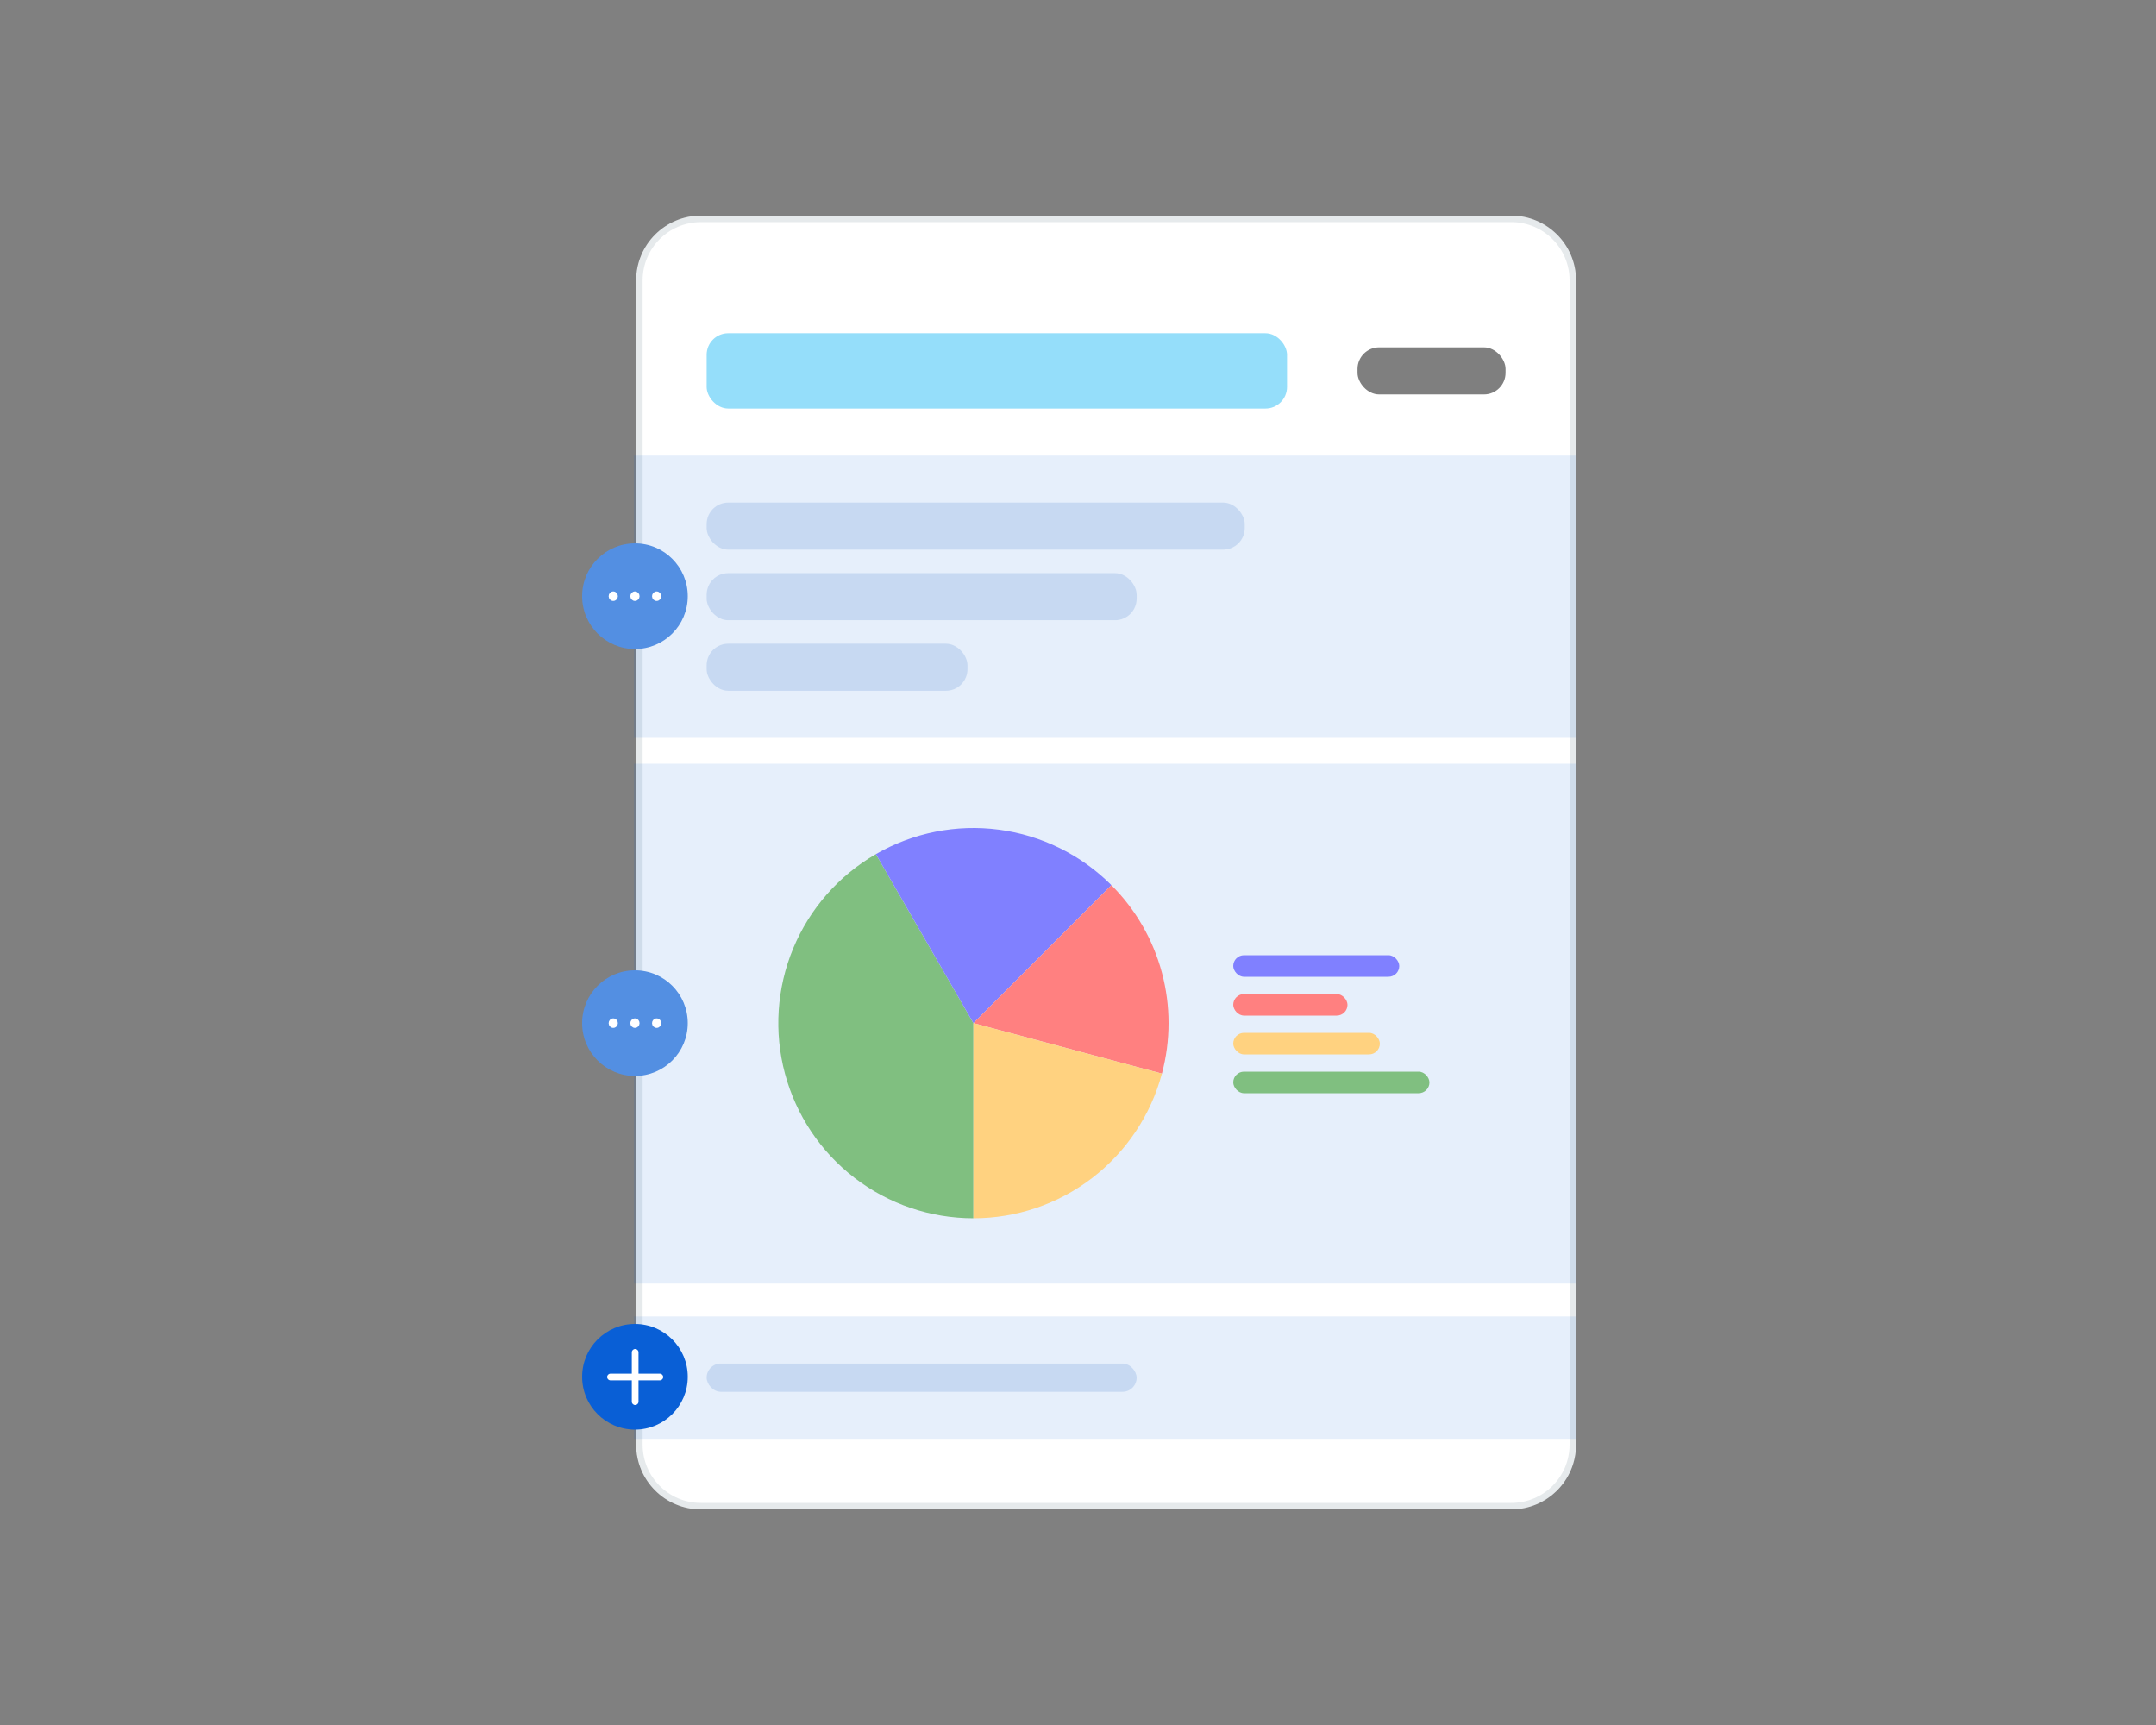 <svg width="1000" height="800" viewBox="0 0 1000 800" fill="none" xmlns="http://www.w3.org/2000/svg">
<rect x="0" y="0" width="1000" height="800" fill="#808080" stroke="none"/>
<g clip-path="url(#clip0_2239_2400)">
<path d="M295.066 130C295.066 113.431 308.498 100 325.066 100H701C717.569 100 731 113.431 731 130V670C731 686.569 717.569 700 701 700H325.066C308.498 700 295.066 686.569 295.066 670V130Z" fill="white"/>
<path d="M325.066 101.5H701C716.74 101.5 729.5 114.26 729.5 130V670C729.5 685.74 716.74 698.5 701 698.5H325.066C309.326 698.5 296.566 685.74 296.566 670V130C296.566 114.26 309.326 101.5 325.066 101.5Z" stroke="#002B3F" stroke-opacity="0.1" stroke-width="3"/>
<rect opacity="0.1" x="293.977" y="610.545" width="437.024" height="56.727" fill="#095FD6"/>
<rect opacity="0.1" x="293.977" y="354.182" width="437.024" height="241.091" fill="#095FD6"/>
<rect x="572" y="443" width="77" height="10" rx="5" fill="#8080FF"/>
<rect x="572" y="461" width="53" height="10" rx="5" fill="#FF8080"/>
<rect x="572" y="479" width="68" height="10" rx="5" fill="#FFD280"/>
<rect x="572" y="497" width="91" height="10" rx="5" fill="#80BF80"/>
<path d="M451.5 565C431.578 565 412.212 558.426 396.407 546.298C380.602 534.171 369.24 517.166 364.084 497.923C358.927 478.68 360.265 458.273 367.889 439.867C375.513 421.461 388.997 406.086 406.25 396.125L451.5 474.5L451.5 565Z" fill="#80BF80"/>
<path d="M406.25 396.125C423.503 386.164 443.561 382.174 463.313 384.774C483.064 387.375 501.406 396.42 515.493 410.507L451.5 474.5L406.25 396.125Z" fill="#8080FF"/>
<path d="M515.493 410.507C526.726 421.74 534.805 435.732 538.916 451.077C543.028 466.422 543.028 482.578 538.916 497.923L451.5 474.5L515.493 410.507Z" fill="#FF8080"/>
<path d="M538.916 497.923C533.76 517.166 522.398 534.171 506.593 546.298C490.788 558.426 471.422 565 451.5 565L451.5 474.5L538.916 497.923Z" fill="#FFD280"/>
<rect opacity="0.1" x="293.977" y="211.273" width="437.024" height="130.909" fill="#095FD6"/>
<rect opacity="0.5" x="629.646" y="161.091" width="68.66" height="21.818" rx="10" fill="black"/>
<rect opacity="0.5" x="327.761" y="154.545" width="269.189" height="34.909" rx="10" fill="#2CBFF7"/>
<rect opacity="0.5" x="327.761" y="233.091" width="249.572" height="21.818" rx="10" fill="#A8C4EA"/>
<rect opacity="0.5" x="327.761" y="265.818" width="199.44" height="21.818" rx="10" fill="#A8C4EA"/>
<rect opacity="0.5" x="327.761" y="632.364" width="199.44" height="13.091" rx="6.545" fill="#A8C4EA"/>
<rect opacity="0.5" x="327.761" y="298.545" width="120.972" height="21.818" rx="10" fill="#A8C4EA"/>
<circle cx="294.5" cy="638.5" r="24.5" fill="#095FD6"/>
<path d="M294.6 625.6C295.46 625.6 296.157 626.297 296.157 627.157V637.043H306.043C306.903 637.044 307.6 637.74 307.6 638.6C307.6 639.46 306.903 640.157 306.043 640.157H296.157V650.043C296.157 650.903 295.46 651.6 294.6 651.6C293.74 651.6 293.044 650.903 293.043 650.043V640.157H283.157C282.297 640.157 281.6 639.46 281.6 638.6C281.6 637.74 282.297 637.044 283.157 637.043H293.043V627.157C293.043 626.297 293.74 625.6 294.6 625.6Z" fill="white"/>
<circle cx="294.5" cy="474.5" r="24.5" fill="#538FE2"/>
<path d="M294.5 476C295.294 476 295.937 475.328 295.937 474.5C295.937 473.672 295.294 473 294.5 473C293.706 473 293.062 473.672 293.062 474.5C293.062 475.328 293.706 476 294.5 476Z" fill="white"/>
<path d="M304.562 476C305.356 476 306 475.328 306 474.5C306 473.672 305.356 473 304.562 473C303.769 473 303.125 473.672 303.125 474.5C303.125 475.328 303.769 476 304.562 476Z" fill="white"/>
<path d="M284.437 476C285.231 476 285.875 475.328 285.875 474.5C285.875 473.672 285.231 473 284.437 473C283.644 473 283 473.672 283 474.5C283 475.328 283.644 476 284.437 476Z" fill="white"/>
<path d="M294.5 476C295.294 476 295.937 475.328 295.937 474.5C295.937 473.672 295.294 473 294.5 473C293.706 473 293.062 473.672 293.062 474.5C293.062 475.328 293.706 476 294.5 476Z" stroke="white" stroke-width="1.41" stroke-linecap="round" stroke-linejoin="round"/>
<path d="M304.562 476C305.356 476 306 475.328 306 474.5C306 473.672 305.356 473 304.562 473C303.769 473 303.125 473.672 303.125 474.5C303.125 475.328 303.769 476 304.562 476Z" stroke="white" stroke-width="1.41" stroke-linecap="round" stroke-linejoin="round"/>
<path d="M284.437 476C285.231 476 285.875 475.328 285.875 474.5C285.875 473.672 285.231 473 284.437 473C283.644 473 283 473.672 283 474.5C283 475.328 283.644 476 284.437 476Z" stroke="white" stroke-width="1.41" stroke-linecap="round" stroke-linejoin="round"/>
<circle cx="294.5" cy="276.5" r="24.5" fill="#538FE2"/>
<path d="M294.5 278C295.294 278 295.937 277.328 295.937 276.5C295.937 275.672 295.294 275 294.5 275C293.706 275 293.062 275.672 293.062 276.5C293.062 277.328 293.706 278 294.5 278Z" fill="white"/>
<path d="M304.562 278C305.356 278 306 277.328 306 276.5C306 275.672 305.356 275 304.562 275C303.769 275 303.125 275.672 303.125 276.5C303.125 277.328 303.769 278 304.562 278Z" fill="white"/>
<path d="M284.437 278C285.231 278 285.875 277.328 285.875 276.5C285.875 275.672 285.231 275 284.437 275C283.644 275 283 275.672 283 276.5C283 277.328 283.644 278 284.437 278Z" fill="white"/>
<path d="M294.5 278C295.294 278 295.937 277.328 295.937 276.5C295.937 275.672 295.294 275 294.5 275C293.706 275 293.062 275.672 293.062 276.5C293.062 277.328 293.706 278 294.5 278Z" stroke="white" stroke-width="1.41" stroke-linecap="round" stroke-linejoin="round"/>
<path d="M304.562 278C305.356 278 306 277.328 306 276.5C306 275.672 305.356 275 304.562 275C303.769 275 303.125 275.672 303.125 276.5C303.125 277.328 303.769 278 304.562 278Z" stroke="white" stroke-width="1.41" stroke-linecap="round" stroke-linejoin="round"/>
<path d="M284.437 278C285.231 278 285.875 277.328 285.875 276.5C285.875 275.672 285.231 275 284.437 275C283.644 275 283 275.672 283 276.5C283 277.328 283.644 278 284.437 278Z" stroke="white" stroke-width="1.41" stroke-linecap="round" stroke-linejoin="round"/>
</g>
<defs>
<clipPath id="clip0_2239_2400">
<rect width="461" height="600" fill="white" transform="translate(270 100)"/>
</clipPath>
</defs>
</svg>
